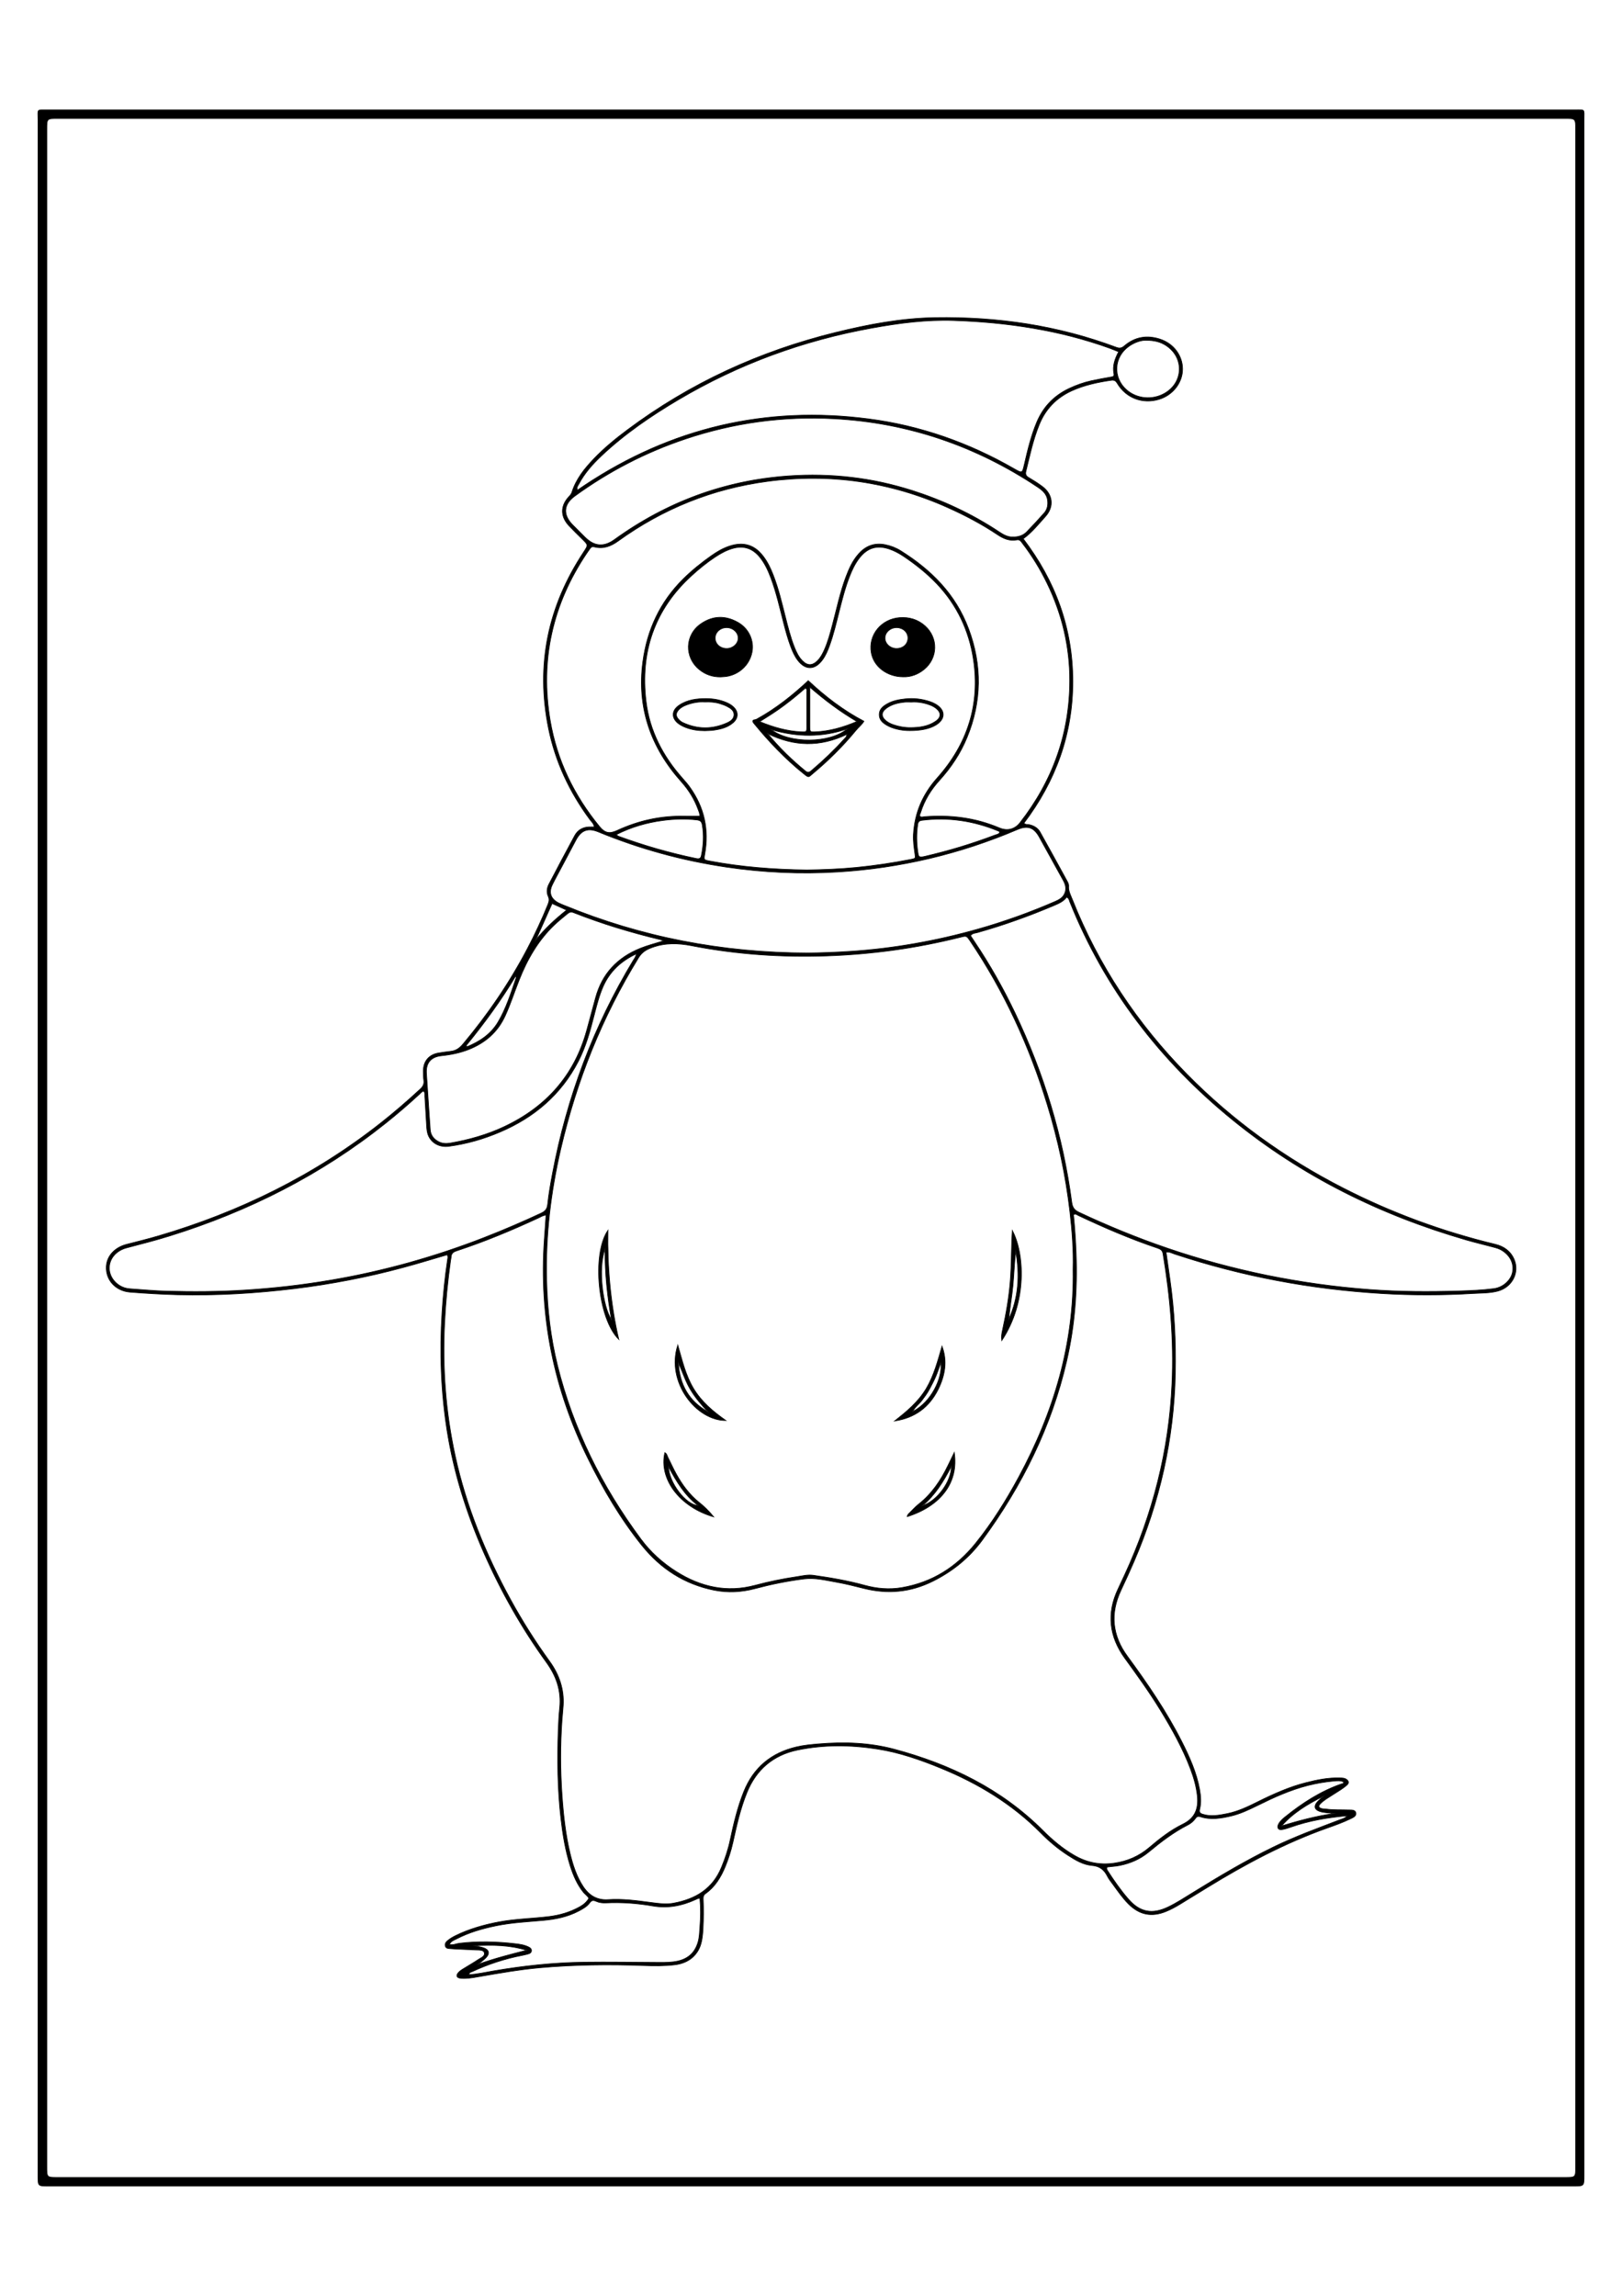<?xml version="1.0" encoding="utf-8"?>
<!-- Generator: Adobe Illustrator 27.5.0, SVG Export Plug-In . SVG Version: 6.00 Build 0)  -->
<svg xmlns="http://www.w3.org/2000/svg" xmlns:xlink="http://www.w3.org/1999/xlink" viewBox="0 0 2300 3000" width="595" height="842" preserveAspectRatio="xMidYMid meet" data-scaled="true">
<g>
	<path style="stroke:#1D1D1B;stroke-miterlimit:10;" d="M2246.266,1500.129c0,485.48,0,970.961,0,1456.442
		c0,15.193-0.001,15.195-15.117,15.195c-720.848,0-1441.697,0-2162.545-0.001c-14.797,0-14.797-0.002-14.797-14.467
		c0-971.596-0.005-1943.193,0.046-2914.79c0.001-15.611-2.911-14.22,14.025-14.221c721.484-0.024,1442.968-0.024,2164.451,0.005
		c16.137,0.001,13.903-1.781,13.905,14.442C2246.274,528.532,2246.266,1014.331,2246.266,1500.129z M2234.194,1500.419
		c0-481.333,0-962.667,0-1444.001c0-15.775,0-15.776-15.36-15.776c-712.246,0-1424.492,0-2136.739,0
		c-15.673,0-15.674,0-15.674,15.447c0,962.666,0,1925.333,0,2887.999c0,15.299,0.001,15.3,14.867,15.3
		c712.564,0,1425.128,0,2137.692,0c15.213,0,15.214-0.001,15.214-14.969C2234.194,2463.086,2234.194,1981.753,2234.194,1500.419z"/>
	<path style="stroke:#1D1D1B;stroke-miterlimit:10;" d="M633.998,1651.549c-21.081,6.124-41.68,12.466-62.477,18.077
		c-50.615,13.657-101.973,23.549-154.027,29.918c-54.939,6.722-110.055,9.971-165.382,8.635
		c-22.531-0.544-45.061-1.933-67.537-3.647c-20.643-1.574-34.827-17.31-33.881-36.381c0.74-14.933,11.869-27.092,28.704-31.478
		c15.039-3.918,30.162-7.555,45.066-11.935c115.117-33.834,221.067-85.789,315.557-160.262
		c19.219-15.148,37.691-31.175,55.682-47.771c3.794-3.5,5.959-7.022,5.21-12.364c-0.615-4.385-0.618-8.874-0.65-13.319
		c-0.1-13.843,8.068-23.491,21.708-25.68c5.64-0.905,11.291-1.813,16.972-2.371c7.427-0.73,12.655-4.421,17.431-10.114
		c35.241-42.002,65.991-86.999,91.502-135.553c10.635-20.242,20.273-40.944,28.904-62.121c1.605-3.938,2.574-7.454,0.601-11.763
		c-2.646-5.781-1.909-11.906,1.021-17.482c12.105-23.039,24.176-46.1,36.64-68.946c4.213-7.723,11.379-11.763,20.338-12.136
		c2.21-0.092,4.428-0.014,7.178-0.014c-0.519-4.717-3.918-7.331-6.213-10.433c-28.73-38.833-48.887-81.588-58.556-129.009
		c-18.387-90.172-0.975-173.34,49.608-249.854c6.782-10.259,6.863-10.157-1.71-18.607c-6.335-6.244-12.728-12.441-18.839-18.9
		c-12.416-13.122-12.386-28.328-0.025-41.509c1.753-1.869,3.336-3.596,4.147-6.18c5.864-18.706,17.832-33.467,31.074-47.342
		c14.523-15.217,30.772-28.458,47.586-41.022c88.959-66.474,187.868-111.72,295.52-138.17
		c46.322-11.382,93.173-20.253,140.972-21.013c88.054-1.399,174.031,11.121,256.825,42.179c4.976,1.867,7.81,1.028,11.699-2.284
		c14.731-12.545,31.747-15.294,49.984-9.469c19.52,6.235,32.345,23.454,32.333,42.553c-0.012,19.285-13.669,36.923-33.27,42.968
		c-23.165,7.144-46.736-1.623-59.288-22.451c-2.287-3.796-4.227-5.154-8.901-4.477c-19.244,2.787-38.083,6.802-55.881,14.932
		c-21.834,9.974-37.182,26.001-46.137,48.335c-8.545,21.311-13.285,43.662-18.711,65.84c-0.975,3.987,0.208,6.443,3.814,8.568
		c6.558,3.864,13.006,7.978,19.151,12.467c15.295,11.175,17.39,28.97,4.663,42.974c-9.788,10.77-18.797,22.384-31.374,31.484
		c45.464,59.561,70.237,126.567,70.301,201.862c0.063,74.955-24.261,141.844-69.299,201.194c2.447,2.504,4.815,1.63,6.866,2.051
		c6.879,1.411,12.67,4.706,16.101,10.831c13.034,23.259,25.837,46.648,38.627,70.044c1.037,1.897,1.99,4.264,1.825,6.318
		c-0.569,7.041,2.714,12.832,5.161,18.996c37.178,93.692,91.89,175.907,162.486,247.609
		c64.727,65.741,138.659,118.997,220.7,161.064c68.921,35.34,141.079,61.96,216.365,80.115c12.475,3.008,22.023,9.776,27.093,21.813
		c7.741,18.381-3.082,39.193-23.242,44.67c-11.434,3.106-23.331,2.693-35.011,3.404c-43.153,2.625-86.359,2.66-129.513,0.074
		c-100.298-6.01-198.284-24.331-293.732-55.941c-3.753-1.243-7.387-3.533-12.208-2.884c1.881,13.16,3.706,25.951,5.539,38.741
		c6.322,44.121,8.442,88.451,7.576,133.011c-1.806,92.938-21.903,181.79-58.615,267.014c-5.899,13.693-12.112,27.258-18.472,40.744
		c-15.555,32.983-12.266,64.306,9.102,93.375c28.442,38.692,55.452,78.243,77.197,121.161c10.918,21.548,20.775,43.52,25.181,67.537
		c1.738,9.473,2.506,18.928,0.18,28.33c-1.017,4.111,0.47,5.756,4.095,6.912c11.726,3.737,23.333,1.461,34.833-0.796
		c15.72-3.085,29.993-10.157,44.221-17.21c21.64-10.728,43.642-20.558,67.131-26.589c15.71-4.033,31.561-7.278,47.914-6.826
		c3.469,0.096,7.043-0.032,10.069,2.198c3.198,2.356,3.6,5.106,0.622,7.838c-2.792,2.561-5.923,4.799-9.098,6.886
		c-6.897,4.532-13.984,8.778-20.857,13.347c-2.889,1.921-5.673,4.13-8.072,6.624c-3.086,3.208-2.286,5.45,2.187,6.601
		c2.125,0.547,4.406,0.467,6.605,0.756c10.429,1.375,20.924,0.85,31.388,1.195c3.938,0.13,9.499-0.516,10.405,4.27
		c0.86,4.545-4.128,6.632-7.84,8.422c-10.591,5.107-21.668,9.029-32.725,12.958c-60.127,21.365-116.085,51.116-170.279,84.438
		c-12.982,7.982-25.962,15.968-38.986,23.88c-6.242,3.791-12.658,7.27-19.442,10.027c-20.391,8.288-37.661,4.897-53.16-10.619
		c-8.567-8.576-15.417-18.551-22.503-28.319c-2.61-3.598-5.526-7.08-7.485-11.021c-4.533-9.12-10.759-14.3-21.673-15.191
		c-12.494-1.02-23.426-7.581-33.906-14.301c-14.24-9.131-27.106-20.03-38.956-32.012c-40.428-40.88-88.505-69.884-141.312-91.557
		c-29.103-11.945-58.729-22.316-89.973-27.229c-37.976-5.971-76.09-6.426-113.698,1.405c-34.26,7.134-58.454,27.641-71.735,60.639
		c-9.178,22.802-14.48,46.6-19.738,70.456c-2.601,11.799-6.339,23.252-10.95,34.419c-6.154,14.905-14.35,28.368-27.751,37.904
		c-3.106,2.21-3.535,4.798-3.386,8.146c0.61,13.656,0.498,27.321-0.19,40.967c-0.303,6.01-0.866,12.065-2.017,17.962
		c-3.786,19.399-17.837,31.608-38.393,34.02c-14.568,1.71-29.159,1.54-43.772,1.017c-49.244-1.762-98.46-1.26-147.555,3.125
		c-27.826,2.486-55.374,7.229-82.89,12.048c-7.807,1.367-15.608,2.983-23.58,3.087c-2.518,0.033-5.142,0.041-7.54-0.603
		c-3.567-0.957-4.318-3.502-2.215-6.564c1.833-2.667,4.492-4.473,7.197-6.149c7.285-4.514,14.735-8.778,21.857-13.534
		c3.735-2.494,10.122-4.646,8.574-9.813c-1.231-4.11-7.531-3.538-11.922-3.755c-9.508-0.47-19.021-0.825-28.53-1.269
		c-2.854-0.133-5.705-0.368-8.551-0.624c-2.543-0.228-5.208-0.367-6.153-3.434c-0.981-3.188,0.498-5.557,2.766-7.551
		c3.607-3.172,7.762-5.526,12.042-7.623c19.528-9.57,40.24-15.375,61.544-19.334c23.158-4.303,46.723-4.733,70.039-7.529
		c15.609-1.872,30.446-6.106,44.206-13.868c5.062-2.855,9.496-6.323,12.809-11.904c-1.652-3.553-5.327-5.722-7.825-8.828
		c-8.92-11.088-14.296-23.916-18.563-37.284c-6.98-21.869-10.586-44.425-13.21-67.147c-4.786-41.437-5.24-83.025-3.794-124.654
		c0.375-10.787,0.966-21.592,2.076-32.324c2.486-24.04-4.849-44.985-18.779-64.228c-35.316-48.785-64.763-100.938-88.999-156.061
		c-24.509-55.744-42.634-113.425-52.078-173.65c-8.644-55.12-10.532-110.568-7.017-166.244c1.602-25.372,4.128-50.621,7.983-75.745
		C634.981,1655.885,635.548,1653.947,633.998,1651.549z M1521.549,1672.232c0.717-27.273-1.312-54.515-4.455-81.65
		c-5.964-51.494-16.839-102.001-32-151.561c-25.316-82.758-60.984-160.665-109.537-232.484c-5.006-7.405-5.05-7.412-13.683-5.24
		c-62.098,15.625-125.225,24.339-189.146,26.539c-64.279,2.212-128.256-2.056-191.438-14.39c-19.518-3.81-37.977-4.402-56.881,2.503
		c-8.153,2.978-14.117,6.65-18.825,14.295c-51.904,84.277-88.022,174.943-110.376,271.191
		c-14.204,61.158-21.577,123.108-20.026,185.989c1.005,40.74,5.521,81.052,15.321,120.66
		c22.345,90.309,63.033,171.808,118.296,246.347c13.828,18.651,30.649,33.744,50.191,46.104
		c34.663,21.921,71.692,30.18,111.894,19.451c19.345-5.163,38.89-9.257,58.661-12.145c7.783-1.136,15.577-3.193,23.63-2.069
		c24.52,3.424,48.874,7.598,72.79,14.194c17.329,4.78,35.06,6.293,52.838,3.273c42.941-7.293,77.454-29.207,104.503-62.759
		c23.566-29.232,43.417-61.031,61.263-94.05C1494.163,1874.67,1523.267,1777.518,1521.549,1672.232z M774.208,1595.415
		c-4.295,0.101-6.917,2.097-9.721,3.402c-38.279,17.82-77.2,34.044-117.339,47.219c-4.442,1.458-7.095,3.616-7.369,8.401
		c-0.109,1.891-0.622,3.755-0.883,5.641c-4.045,29.258-6.927,58.607-8.386,88.133c-3.138,63.469,1.478,126.289,15.015,188.367
		c15.67,71.857,43.248,139.192,78.433,203.558c16.62,30.404,35.126,59.618,55.451,87.683c13.467,18.596,20.701,39.173,19.299,62.369
		c-0.421,6.97-1.224,13.916-1.712,20.883c-2.466,35.223-2.41,70.448-0.01,105.675c1.922,28.215,4.856,56.301,11.557,83.839
		c3.986,16.381,9.083,32.379,18.553,46.629c8.395,12.633,19.724,19.444,35.235,18.382c20.094-1.376,39.928,1.325,59.764,3.917
		c11.016,1.439,22,3.141,33.15,1.078c30.902-5.716,55.158-20.197,67.692-50.561c5.221-12.647,9.61-25.548,12.424-38.922
		c4.904-23.305,10.396-46.406,19.32-68.59c13.737-34.15,38.816-54.855,74.32-63.344c10.521-2.516,21.272-3.474,32.039-4.367
		c36.017-2.986,71.9-1.854,106.856,7.505c79.716,21.344,152.16,56.367,211.32,115.589c13.259,13.273,27.61,25.354,43.943,34.827
		c17.619,10.219,36.333,14.122,56.727,11.177c18.792-2.714,35.211-9.794,49.677-22.107c14.764-12.566,30.076-24.595,47.571-33.142
		c15.371-7.51,22.97-19.406,20.536-40.826c-1.444-12.708-4.897-24.886-9.368-36.798c-11.206-29.854-26.699-57.533-43.302-84.624
		c-15.444-25.199-32.743-49.12-50.088-73.034c-22.16-30.553-25.961-63.324-9.696-97.886c3.242-6.889,6.492-13.774,9.679-20.688
		c39.644-85.996,62.748-176.069,66.938-270.844c2.734-61.83-2.536-123.072-12.75-184c-0.766-4.572-3.226-6.388-7.107-7.692
		c-38.849-13.06-76.43-29.203-113.434-46.75c-1.814-0.86-3.602-2.872-6.283-0.721c1.841,18.14,3.046,36.475,3.748,54.848
		c1.961,51.336-1.834,102.2-13.395,152.288c-21.525,93.259-63.207,177.07-119.62,253.992
		c-18.673,25.462-42.302,44.465-70.343,58.437c-31.154,15.522-63.542,18.606-97.223,10.233c-13.23-3.289-26.474-6.682-39.886-9.031
		c-14.939-2.616-29.85-6.489-45.274-4.549c-23.642,2.972-46.932,7.723-69.961,13.823c-19.011,5.036-38.353,6.029-57.573,2.193
		c-41.849-8.351-75.863-30.257-102.354-63.22c-30.544-38.008-55.181-79.857-76.711-123.564
		c-48.187-97.825-69.625-200.972-61.888-309.956C772.589,1618.911,773.365,1607.533,774.208,1595.415z M992.075,1029.654
		c0.493-3.248-0.927-6.096-1.982-9.034c-5.329-14.843-13.481-27.979-23.969-39.699c-43.481-48.59-63.278-104.968-54.628-170.112
		c6.028-45.396,24.563-85.151,57.415-117.59c12.216-12.062,25.612-22.818,39.635-32.737c8.05-5.694,16.518-10.66,25.973-13.789
		c19.703-6.52,35.509-1.747,47.979,14.743c5.982,7.91,10.24,16.768,13.831,25.972c7.402,18.972,12.075,38.741,17.074,58.415
		c3.827,15.064,7.438,30.193,13.256,44.664c2.737,6.807,5.869,13.431,11.074,18.738c7.216,7.357,14.192,7.301,21.494-0.013
		c4.334-4.342,7.133-9.699,9.598-15.226c5.057-11.343,8.279-23.29,11.458-35.249c6.028-22.675,10.798-45.704,19.007-67.765
		c4.447-11.95,9.632-23.531,18.224-33.191c10.071-11.322,22.417-16.09,37.587-13.06c7.904,1.579,15.303,4.44,22.037,8.642
		c43.351,27.054,78.002,61.569,96.345,110.635c19.364,51.796,18.781,103.046-2.177,154.1c-9.259,22.556-22.568,42.591-38.926,60.609
		c-12.117,13.347-21.449,28.298-26.802,45.595c-0.609,1.968-2.346,3.943-0.46,6.117c1.914,0.987,3.789,0.123,5.633-0.024
		c36.663-2.929,72.238,1.388,106.307,15.844c11.15,4.731,21.812,2.204,29.309-7.392c46.144-59.059,70.277-126.046,70.465-201.044
		c0.121-48.298-10.85-94.409-31.96-137.965c-9.722-20.059-21.31-38.993-34.873-56.695c-2.054-2.68-3.592-5.953-8.212-5.072
		c-9.997,1.907-18.667-1.641-26.842-7.118c-22.47-15.056-46.278-27.623-70.965-38.679c-81.727-36.601-166.954-48.909-255.639-37.161
		c-77.659,10.287-148.227,38.694-211.697,84.485c-10.469,7.553-21.034,11.621-33.691,8.459c-3.08-0.769-4.795,0.062-6.36,2.432
		c-1.399,2.119-2.963,4.129-4.381,6.236c-48.691,72.332-66.533,151.602-51.923,237.579c9.561,56.269,33.802,106.141,69.997,150.202
		c7.539,9.177,14.077,10.419,24.827,5.419c30.432-14.155,62.392-21.081,95.995-20.294
		C978.048,1029.792,984.995,1029.654,992.075,1029.654z M1376.261,1199.028c1.807,2.741,3.686,5.638,5.61,8.503
		c21.634,32.201,40.696,65.879,57.39,100.878c40.726,85.386,68.225,174.773,80.535,268.676c0.902,6.884,3.465,10.951,10.192,14.11
		c40.819,19.165,82.427,36.253,125.116,50.83c93.286,31.854,189.065,51.326,287.322,58.705c42.167,3.167,84.41,3.249,126.643,1.999
		c16.486-0.488,33.017-1.157,49.402-3.344c12.813-1.711,23.993-11.791,26.183-23.165c2.39-12.415-3.407-23.974-15.342-31.182
		c-3.625-2.19-7.564-3.247-11.532-4.311c-12.864-3.448-25.828-6.541-38.619-10.236c-121.541-35.108-232.923-90.092-331.367-170.152
		c-102.724-83.54-181.039-185.379-230.629-308.67c-0.995-2.474-1.236-5.652-4.667-7.117c-4.311,5.713-10.566,8.659-17.049,11.419
		c-35.649,15.174-72.033,28.236-109.335,38.753C1382.897,1195.63,1379.025,1195.405,1376.261,1199.028z M1144.273,1105.864
		c22.12-0.388,46.234-1.234,70.262-3.576c25.907-2.525,51.63-6.403,77.173-11.425c6.646-1.306,6.491-1.424,5.56-8.01
		c-1.288-9.112-2.604-18.233-2.072-27.493c1.76-30.648,13.287-56.986,33.75-79.902c42.881-48.018,60.987-104.099,51.307-168.006
		c-6.18-40.797-23.201-77.063-51.845-107.181c-14.251-14.984-30.486-27.808-47.684-39.329c-6.078-4.072-12.557-7.469-19.501-9.84
		c-17.757-6.063-31.529-1.838-42.915,13.052c-5.841,7.639-9.889,16.235-13.392,25.119c-6.534,16.571-10.788,33.826-15.169,51.035
		c-4.068,15.979-7.793,32.051-13.433,47.583c-2.606,7.177-5.584,14.203-10.149,20.381c-10.756,14.555-24.333,14.621-35.141,0.215
		c-4.421-5.893-7.359-12.577-9.917-19.434c-3.884-10.413-6.793-21.119-9.601-31.861c-5.771-22.082-10.533-44.45-18.681-65.862
		c-4.083-10.73-8.84-21.079-16.374-29.901c-10.125-11.856-22.663-15.494-37.668-11.199c-8.979,2.57-16.985,7.021-24.675,12.108
		c-11.946,7.902-23.04,16.947-33.582,26.59c-52.474,47.999-72.749,108.116-64.369,177.826
		c5.026,41.808,23.825,77.935,51.811,109.303c3.589,4.022,7.126,8.134,10.265,12.508c20.493,28.561,27.444,60.208,21.226,94.777
		c-1.502,8.352-1.497,8.28,7.4,9.963C1051.598,1101.766,1096.8,1105.166,1144.273,1105.864z M902.161,1224.979
		c-21.947,10.28-37.672,25.166-47.03,46.533c-5.631,12.858-8.968,26.404-12.45,39.921c-5.78,22.439-11.722,44.8-22.457,65.574
		c-24.568,47.539-62.79,79.913-111.477,100.624c-23.164,9.854-47.237,16.767-72.215,20.121c-12.757,1.713-23.71-4.072-28.669-14.308
		c-2.416-4.987-2.711-10.41-3.043-15.793c-0.838-13.63-1.53-27.269-2.423-40.896c-0.156-2.377,0.716-5.142-1.848-7.203
		c-2.579,0.576-4.071,2.748-5.867,4.408c-15.409,14.231-31.326,27.872-47.71,40.961c-91.681,73.239-194.536,125.083-306.29,159.863
		c-20.298,6.317-40.899,11.532-61.437,16.992c-14.685,3.904-24.057,15.255-24.191,28.254c-0.128,12.406,8.845,24.14,21.767,28.236
		c2.393,0.758,4.949,1.183,7.459,1.359c17.419,1.215,34.831,2.902,52.273,3.347c36.514,0.931,73.019,0.838,109.528-1.439
		c41.559-2.592,82.845-7.292,123.855-14.297c74.648-12.751,147.214-33.097,217.756-60.667
		c26.903-10.514,53.409-21.928,79.596-34.116c5.698-2.652,8.55-5.787,9.256-12.574c1.539-14.809,4.179-29.531,6.941-44.181
		c20.251-107.405,57.963-208.203,114.561-301.826C899.494,1231.479,901.538,1229.353,902.161,1224.979z M1145.499,1223.569
		c17.518-0.196,39.387-0.92,61.263-2.389c61.015-4.096,120.853-14.748,179.64-31.365c37.576-10.621,74.267-23.804,110.08-39.407
		c4.736-2.063,9.149-4.361,11.955-8.959c4.326-7.09,3.016-13.862-0.781-20.687c-11.415-20.519-22.682-41.121-34.105-61.635
		c-7.538-13.537-16.406-16.612-30.993-10.404c-81.625,34.737-166.646,54.847-255.232,60.159
		c-52.822,3.167-105.365,0.713-157.631-7.01c-62.381-9.217-122.794-25.855-181.158-49.841c-14.688-6.036-24.281-2.542-31.688,11.264
		c-7.35,13.699-14.583,27.461-21.855,41.201c-4.007,7.571-8.231,15.04-11.924,22.762c-5.197,10.866-1.935,19.801,8.865,25.273
		c2.541,1.287,5.2,2.35,7.839,3.435C909.112,1200.919,1022.952,1223.144,1145.499,1223.569z M1586.138,371.292
		c-4.757-1.893-8.527-3.514-12.38-4.908c-71.453-25.85-145.582-36.733-221.162-39.346c-39.237-1.356-77.91,3.728-116.397,10.695
		c-97.43,17.635-189.013,51.159-274.245,101.616c-38.862,23.006-76.077,48.422-109.081,79.514
		c-12.527,11.801-23.919,24.603-32.037,39.948c-1.219,2.304-3.599,4.57-1.895,8.521c3.575-2.426,6.891-4.718,10.248-6.947
		c122.46-81.341,256.722-112.901,402.421-94c73.515,9.537,142.348,33.846,206.649,70.83c11.253,6.473,11.316,6.472,14.235-6.285
		c4.602-20.106,9.456-40.122,17.384-59.261c9.168-22.131,24.559-38.192,46.208-48.409c10.09-4.762,20.521-8.483,31.396-10.851
		c9.293-2.023,18.658-3.731,28.028-5.37c2.918-0.51,4.694-1.104,3.968-4.727C1577.307,391.471,1580.728,381.632,1586.138,371.292z
		 M1436.401,633.783c7.945,0.197,14.504-2.143,19.587-7.358c8.422-8.641,16.584-17.546,24.612-26.556
		c4.474-5.021,5.631-11.231,4.847-17.839c-1.085-9.153-7.293-14.343-14.361-19.047c-87.32-58.11-183.193-90.952-288.003-96.674
		c-72.103-3.937-142.544,5.686-211.065,28.644c-56.402,18.898-108.645,45.931-156.79,80.866
		c-16.247,11.789-17.339,26.449-3.094,40.886c5.802,5.88,11.628,11.737,17.524,17.522c13.347,13.094,26.642,14.117,41.788,3.183
		c73.87-53.33,156.011-83.845,247.073-90.212c59.629-4.169,117.911,2.546,174.82,20.673c43.774,13.944,85.07,33.258,123.419,58.68
		C1422.929,630.643,1429.226,634.219,1436.401,633.783z M940.478,1206.479c-1.963-0.912-2.774-1.465-3.666-1.678
		c-41.975-10.032-83.204-22.479-123.359-38.343c-3.546-1.401-6.114-0.694-8.692,1.486c-6.298,5.324-12.839,10.399-18.787,16.093
		c-22.908,21.931-38.263,48.762-49.799,77.989c-6.632,16.803-12.193,34.016-19.686,50.493
		c-10.558,23.218-28.286,38.578-51.686,47.88c-12.476,4.96-25.486,7.591-38.785,8.973c-14.784,1.536-22.145,9.874-21.233,24.817
		c1.624,26.605,3.536,53.192,5.317,79.788c0.542,8.09,4.992,13.507,11.874,17.139c5.285,2.789,11.007,2.902,16.73,1.905
		c26.35-4.59,51.949-11.784,76.195-23.195c59.267-27.894,99.303-72.418,116.914-136.134c4.306-15.578,8.499-31.188,12.73-46.787
		c9.231-34.034,30.882-56.78,63.261-69.897C918.104,1212.834,928.879,1210.204,940.478,1206.479z M1569.841,2519.568
		c-1.049,2.728,0.102,4.005,0.922,5.275c8.971,13.876,18.405,27.436,29.258,39.914c16.312,18.754,33.671,22.163,56.243,11.344
		c12.049-5.776,23.224-13.068,34.558-20.077c37.259-23.041,74.866-45.477,114.282-64.698c30.834-15.036,63.029-26.786,95.037-38.982
		c3.27-1.246,7.02-1.857,9.943-5.507c-27.455,2.57-53.655,6.897-78.962,15.787c-4.474,1.572-9.044,3.15-13.701,3.847
		c-4.753,0.711-6.896-2.899-4.775-7.338c2.108-4.413,5.712-7.651,9.402-10.626c24.346-19.627,50.297-36.544,80.095-46.886
		c1.2-0.417,3.234-0.242,3.095-2.779c-4.449-2.282-9.273-1.648-13.932-1.239c-12.337,1.083-24.508,3.188-36.542,6.22
		c-25.088,6.323-48.433,16.956-71.489,28.368c-12.235,6.056-24.585,11.886-37.963,15.027c-14.303,3.357-28.713,5.741-43.158,0.965
		c-3.412-1.128-5.219-0.227-7.084,2.474c-2.749,3.98-6.482,7.013-10.771,9.199c-20.228,10.309-38.109,24.012-55.474,38.424
		c-12.029,9.983-25.798,15.875-40.991,19.017C1581.9,2518.525,1575.877,2518.684,1569.841,2519.568z M992.394,2563.616
		c-1.92,0.399-2.561,0.443-3.129,0.669c-1.175,0.469-2.311,1.038-3.465,1.562c-19.211,8.721-38.988,12.477-60.179,8.818
		c-21.912-3.783-44.078-5.438-66.361-4.346c-4.843,0.237-9.622-0.339-13.975-2.278c-3.792-1.689-6.34-1.554-8.926,1.999
		c-4.018,5.521-9.897,8.759-15.846,11.869c-15.752,8.233-32.737,11.687-50.233,13.264c-22.418,2.021-44.944,3.066-67.078,7.624
		c-19.324,3.979-38.163,9.426-55.779,18.489c-3.687,1.897-8.081,3.253-10.053,7.934c5.128,1.245,9.247-1.128,13.597-1.665
		c26.625-3.284,53.214-2.491,79.76,0.546c6.556,0.75,13.236,1.734,19.279,4.862c2.095,1.085,3.777,2.646,3.636,5.121
		c-0.143,2.508-2.041,3.892-4.293,4.529c-3.046,0.861-6.13,1.627-9.239,2.218c-24.42,4.642-47.814,12.442-70.367,22.823
		c-1.77,0.815-4.356,0.854-4.635,4.317c11.599-0.709,22.732-3.251,33.924-5.163c42.591-7.276,85.396-11.96,128.656-12.539
		c35.869-0.48,71.724,0.177,107.586,0.309c8.884,0.033,17.757,0,26.505-2.067c14.619-3.455,23.864-12.296,28.005-26.761
		c2.04-7.127,2.089-14.437,2.652-21.685C993.463,2590.837,993.657,2577.584,992.394,2563.616z M1624.32,355.072
		c-6.363-0.036-15.377,2.749-23.591,8.569c-21.342,15.122-22.898,44.223-3.292,61.555c14.521,12.836,36.85,14.851,54.124,4.884
		c26.672-15.391,27.719-50.687,1.969-67.53C1645.916,357.569,1637.525,355.031,1624.32,355.072z M874.022,1055.78
		c1.595,1.233,2.244,2.029,3.073,2.332c35.998,13.151,72.695,23.828,110.264,31.526c4.641,0.951,6.337-0.355,7.176-4.547
		c2.821-14.09,3.646-28.164,1.294-42.466c-0.804-4.886-2.397-6.947-7.48-7.54c-16.168-1.886-32.252-1.362-48.312,0.712
		C917.292,1038.733,895.531,1045.024,874.022,1055.78z M1417.599,1052.546c-0.526-1.476-1.844-1.721-2.931-2.168
		c-34.44-14.164-70.099-19.368-107.155-14.818c-3.901,0.479-5.533,2.048-6.093,5.717c-1.978,12.966-1.822,25.86,0.083,38.852
		c0.989,6.745,0.974,8.585,9.906,6.503c33.69-7.854,66.766-17.741,99.09-30.075
		C1413.003,1055.601,1416.223,1055.507,1417.599,1052.546z M731.081,1256.664c-20.813,34.843-44.492,66.834-69.629,97.767
		c-0.172,0.212-0.276,0.632-0.19,0.876c0.423,1.197,1.223-0.646,0.408,1.475c18.62-7.673,34.201-18.042,44.378-35.038
		c11.789-19.688,18.388-41.591,25.903-63.078C732.028,1258.447,731.719,1258.094,731.081,1256.664z M673.44,2631.071
		c3.961,0.898,7.992,1.565,11.868,2.744c8.084,2.458,9.706,8.127,3.86,14.127c-3.36,3.449-7.398,6.239-11.13,9.325
		c22.46-8.125,45.387-13.892,68.518-19.895C722.618,2630.066,698.187,2629.762,673.44,2631.071z M1817.438,2461.06
		c24.368-7.335,48.684-13.941,73.803-17.522c-6.722-0.999-13.455-0.778-19.836-2.902c-7.196-2.395-8.723-7.2-3.913-12.981
		c2.55-3.064,5.762-5.577,8.675-8.339C1854.475,2430.206,1833.797,2442.459,1817.438,2461.06z M782.927,1153.533
		c-7.715,17.256-15.304,34.23-22.893,51.204c12.623-15.684,27.199-29.109,43.3-41.91
		C795.906,1159.444,789.634,1156.587,782.927,1153.533z"/>
	<path style="stroke:#1D1D1B;stroke-miterlimit:10;" d="M1435.479,1616.984c16.992,31.677,21.997,100.643-14.993,156.184
		c-0.797-5.383-0.121-9.565,0.766-13.648c5.449-25.089,9.986-50.34,11.644-75.976c1.104-17.062,1.163-34.192,1.738-51.289
		C1434.782,1627.855,1435.114,1623.461,1435.479,1616.984z M1440.279,1647.023c-1.93,15.856-2.38,31.986-3.854,48.056
		c-1.459,15.908-4.52,31.594-5.795,47.499C1444.284,1711.879,1446.224,1679.944,1440.279,1647.023z"/>
	<path style="stroke:#1D1D1B;stroke-miterlimit:10;" d="M862.077,1616.733c-0.856,53.149,3.72,104.334,15.425,154.794
		C847.916,1742.862,838.534,1650.608,862.077,1616.733z M866.874,1743.173c-5.616-32.256-9.127-64.809-8.969-99.124
		C847.716,1670.553,854.976,1725.153,866.874,1743.173z"/>
	<path style="stroke:#1D1D1B;stroke-miterlimit:10;" d="M1268.386,1887.127c17.048-13.317,33.522-26.91,44.845-45.851
		c11.226-18.78,16.448-39.61,22.55-60.35c8.026,21.338,4.252,41.933-5.453,61.439
		C1317.71,1867.726,1297.014,1883.026,1268.386,1887.127z M1333.994,1805.006c-2.709,7.357-4.703,13.558-7.267,19.514
		c-2.494,5.793-5.473,11.388-8.419,16.974c-3.107,5.892-7.073,11.222-11.064,16.552c-3.713,4.959-9.193,8.545-12.977,15.438
		C1320.37,1860.725,1336.815,1825.746,1333.994,1805.006z"/>
	<path style="stroke:#1D1D1B;stroke-miterlimit:10;" d="M961.087,1779.349c6.424,21.948,11.109,42.822,22.244,61.437
		c11.352,18.976,27.638,32.715,46.113,45.69C987.683,1886.956,943.894,1832.226,961.087,1779.349z M1003.548,1873.763
		c-9.315-9.755-17.968-20.059-24.97-31.854c-6.901-11.624-10.738-24.581-16.566-36.631
		C963.875,1835.353,976.688,1858.858,1003.548,1873.763z"/>
	<path style="stroke:#1D1D1B;stroke-miterlimit:10;" d="M1012.021,2023.125c-48.541-14.218-78.034-53.888-69.33-91.186
		c3.002,1.377,3.296,4.548,4.547,6.948c4.098,7.859,7.611,16.036,11.939,23.76c8.414,15.017,18.456,28.774,32.065,39.684
		C998.376,2008.05,1005.108,2014.265,1012.021,2023.125z M948.037,1952.23c0.581,22.428,24.546,53.605,41.605,54.662
		C970.842,1992.539,959.388,1973.326,948.037,1952.23z"/>
	<path style="stroke:#1D1D1B;stroke-miterlimit:10;" d="M1353.213,1931.614c6.561,42.189-18.682,75.838-66.771,91.179
		c0.055-2.628,1.792-3.998,3.139-5.349c4.255-4.263,8.341-8.778,13.046-12.495c18.634-14.721,31.447-33.755,41.587-54.867
		C1347.179,1943.909,1350.212,1937.769,1353.213,1931.614z M1308.255,2007.074c20.684-6.839,40.617-33.951,40.757-55.614
		C1338.012,1972.891,1326.062,1992.162,1308.255,2007.074z"/>
	<path style="stroke:#1D1D1B;stroke-miterlimit:10;" d="M1280.596,832.197c-22.97-0.099-41.746-14.629-45.234-34.316
		c-4.415-24.919,14.107-47.813,40.321-49.708c13.567-0.981,25.789,2.56,36.044,11.724c18.984,16.966,18.406,45.531-1.251,61.714
		C1301.575,828.938,1291.295,832.55,1280.596,832.197z M1271.233,791.918c9.258,0.049,16.182-6.311,16.148-14.831
		c-0.032-8.074-6.651-14.334-15.444-14.607c-8.983-0.278-16.693,6.271-16.914,14.369
		C1254.803,784.915,1262.287,791.871,1271.233,791.918z"/>
	<path style="stroke:#1D1D1B;stroke-miterlimit:10;" d="M1021.69,832.302c-11.233,0.12-21.28-3.26-29.969-10.323
		c-21.715-17.653-20.778-49.351,2.284-65.2c16.681-11.464,34.47-11.929,52.082-2.101c15.703,8.763,23.631,26.036,20.365,42.543
		c-3.593,18.161-18.564,32.094-37.175,34.527C1026.767,832.076,1024.22,832.124,1021.69,832.302z M1030.024,762.474
		c-9.086,0.148-16.18,7.002-15.839,15.301c0.34,8.263,7.813,14.492,16.96,14.136c8.477-0.33,15.602-7.113,15.534-14.788
		C1046.607,768.994,1039.028,762.328,1030.024,762.474z"/>
	<path style="stroke:#1D1D1B;stroke-miterlimit:10;" d="M1146.118,837.491c23.848,22.309,49.462,42.146,78.973,57.561
		c-2.521,4.568-7.364,8.25-11.095,12.791c-18.587,22.62-39.315,43.131-61.814,61.865c-5.851,4.872-5.057,5.886-12.483-0.076
		c-26.106-20.96-49.031-45.042-70.223-70.875c-2.884-3.516-3.368-5.367,1.832-6.063c0.898-0.12,1.761-0.685,2.587-1.141
		C1100.165,877.041,1123.469,858.604,1146.118,837.491z M1088.767,912.758c16.082,19.763,34.077,37.122,53.537,53.018
		c3.939,3.218,6.255,0.944,8.974-1.363c16.245-13.786,31.617-28.48,45.921-44.276c1.418-1.566,3.36-2.88,3.592-6.378
		C1163.155,931.869,1125.973,931.215,1088.767,912.758z M1214.966,895.437c-24.157-14.216-45.181-30.031-66.604-48.603
		c0,20.125-0.053,37.826,0.024,55.526c0.034,7.872,0.162,8.056,7.976,7.71C1176.228,909.19,1195.037,903.908,1214.966,895.437z
		 M1077.389,895.606c19.769,8.155,38.566,13.468,58.404,14.428c8.02,0.388,8.138,0.216,8.171-7.335
		c0.072-16.484,0.049-32.97-0.024-49.454c-0.008-1.687,0.898-3.917-2.091-4.954c-9.57,8.457-19.644,16.627-30.023,24.433
		C1101.213,880.707,1090.002,887.786,1077.389,895.606z M1093.798,907.094c26.293,19.829,82.673,19.53,107.433-1.066
		C1165.687,918.143,1130.778,917.805,1093.798,907.094z"/>
	<path style="stroke:#1D1D1B;stroke-miterlimit:10;" d="M999.594,908.597c-9.267,0.028-18.335-1.18-26.988-4.526
		c-3.505-1.355-7.014-3.033-10.044-5.224c-10.754-7.777-10.672-18.906,0.346-26.419c11.726-7.996,25.249-9.636,38.998-9.515
		c9.199,0.081,18.249,1.552,26.881,5.023c4.145,1.667,8.029,3.737,11.282,6.836c7.23,6.887,7.214,15.567-0.308,22.249
		c-7.898,7.016-17.754,9.408-27.858,10.835C1007.845,908.43,1003.699,908.369,999.594,908.597z M999.304,867.869
		c-8.486-0.586-17.173,0.961-25.575,4.09c-4.172,1.554-8.15,3.561-11.245,6.893c-4.307,4.636-4.493,8.84-0.305,13.43
		c1.675,1.835,3.747,3.551,5.978,4.597c21.025,9.859,42.213,9.818,63.281,0.238c4.643-2.111,9.195-5.406,9.338-11.091
		c0.156-6.219-4.841-9.315-9.677-11.829c-3.344-1.738-6.972-3.021-10.59-4.121C1013.779,868.029,1006.827,867.533,999.304,867.869z"
		/>
	<path style="stroke:#1D1D1B;stroke-miterlimit:10;" d="M1289.962,908.446c-5.327,0.032-12.24-0.519-19.024-2.327
		c-4.603-1.226-9.07-2.773-13.192-5.186c-5.935-3.474-11.095-7.634-11.046-15.326c0.049-7.724,5.434-11.818,11.317-15.186
		c7.826-4.481,16.527-6.122,25.396-7.088c12.149-1.324,23.991,0.027,35.531,3.945c2.678,0.909,5.317,2.091,7.755,3.522
		c14.526,8.527,14.382,21.537-0.263,30.082C1317.867,905.882,1305.831,908.499,1289.962,908.446z M1292.277,867.995
		c-3.167,0-6.362-0.271-9.496,0.051c-9.223,0.947-18.183,3.012-25.807,8.624c-7.665,5.643-7.689,11.933-0.412,17.883
		c2.986,2.442,6.438,4.087,10.012,5.342c7.819,2.745,15.919,4.22,24.218,4.19c12.497-0.044,24.741-1.552,35.448-8.683
		c8.717-5.805,8.777-12.761,0.488-19.013c-2.798-2.11-5.959-3.565-9.264-4.741C1309.31,868.748,1300.932,867.39,1292.277,867.995z"
		/>
</g>
</svg>
